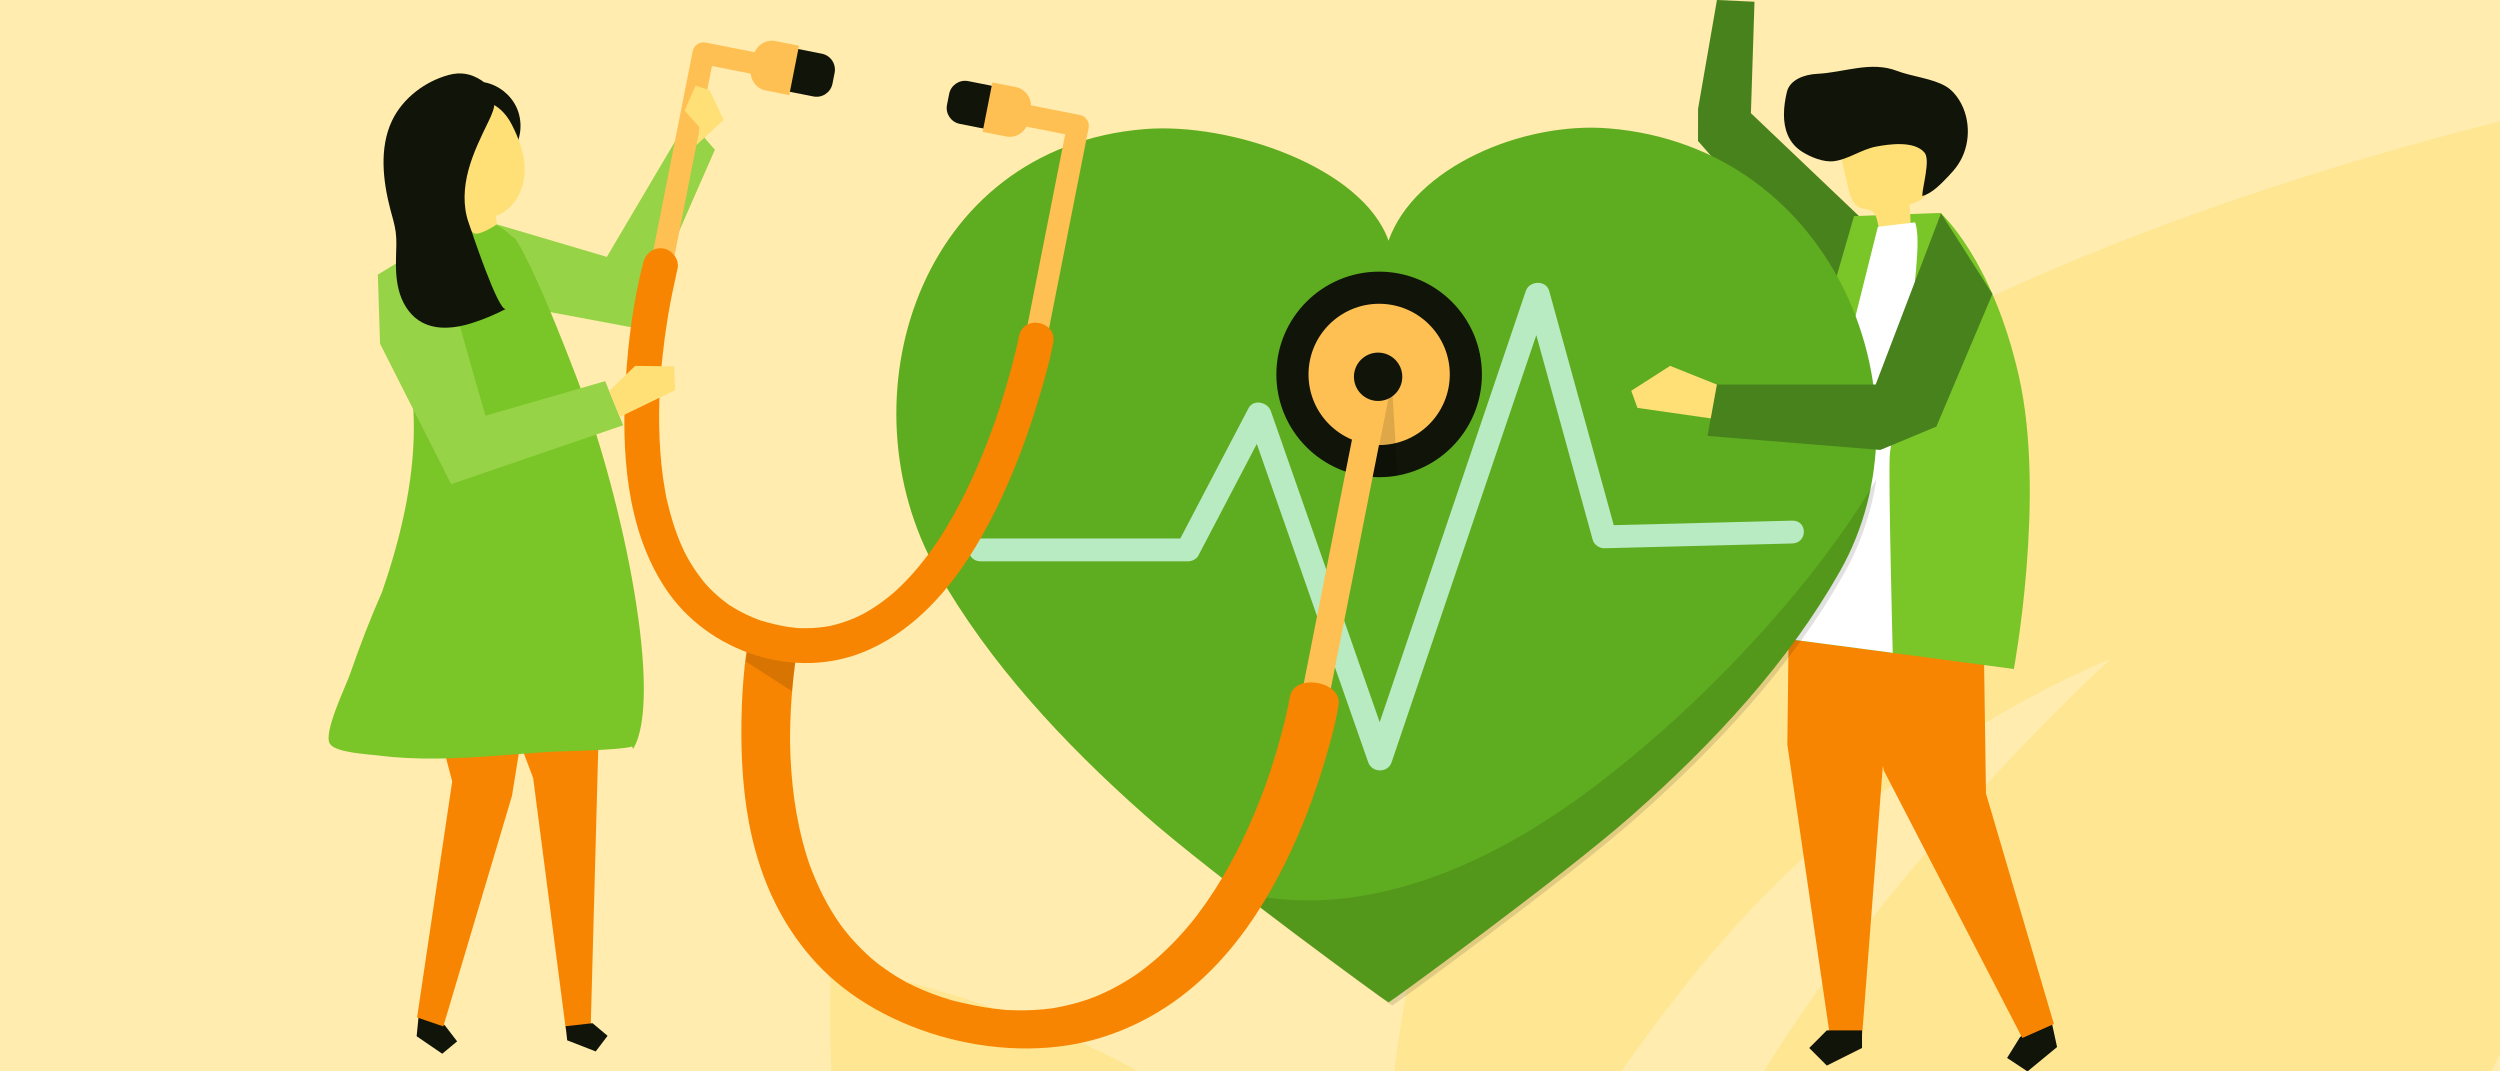 <?xml version="1.0" encoding="utf-8"?>
<!-- Generator: Adobe Illustrator 16.0.0, SVG Export Plug-In . SVG Version: 6.00 Build 0)  -->
<!DOCTYPE svg PUBLIC "-//W3C//DTD SVG 1.1//EN" "http://www.w3.org/Graphics/SVG/1.1/DTD/svg11.dtd">
<svg version="1.1" id="Layer_1" xmlns="http://www.w3.org/2000/svg" xmlns:xlink="http://www.w3.org/1999/xlink" x="0px" y="0px"
	 width="350px" height="150px" viewBox="0 0 350 150" enable-background="new 0 0 350 150" xml:space="preserve">
<rect fill="#FFECAE" width="350" height="150"/>
<g id="Shape_1_1_" enable-background="new    ">
	<g id="Shape_1">
		<g>
			<path fill="#FFE692" d="M116.397,149.991h42.946c-18.577-10.438-42.946-15.056-42.946-15.056S115.998,141.159,116.397,149.991z
				 M226.656,76.82c-20.273,22.281-28.562,49.684-31.459,73.171h31.76c4.693-6.624,9.688-13.249,14.98-19.171
				c23.971-27.201,53.53-38.543,53.53-38.543s-29.161,26.498-48.536,57.714h101.869c0.4-0.804,0.801-1.706,1.197-2.509V16.999
				C318.342,24.928,256.42,44.1,226.656,76.82z"/>
		</g>
	</g>
</g>
<g>
	<g>
		<polygon fill="#96D346" points="69.482,31.387 84.957,35.964 96.349,16.68 100.085,20.963 89.113,45.953 70.652,42.508 
			65.527,35.997 		"/>
	</g>
	<g>
		<polygon fill="#47821D" points="260.887,30.848 245.128,15.846 245.629,0.244 240.372,0 237.73,15.226 237.721,19.738 
			257.373,42.232 260.018,34.902 		"/>
	</g>
	<g>
		<g>
			<g>
				<g>
					<g>
						<polygon fill="#101409" points="287.468,144.187 287.99,146.585 283.847,150 280.991,148.11 282.802,145.202 286.944,141.787 
													"/>
					</g>
				</g>
				<g>
					<g>
						<polygon fill="#F88501" points="272.978,70.437 277.6,81.098 278.036,111.094 287.543,143.36 283.123,145.319 
							263.723,107.855 261.516,95.989 260.637,70.998 						"/>
					</g>
				</g>
			</g>
			<g>
				<g>
					<g>
						<polygon fill="#F88501" points="250.592,72.826 250.229,104.262 256.152,144.795 260.708,144.795 263.584,107.396 
							269.818,69.995 						"/>
					</g>
				</g>
				<g>
					<g>
						<polygon fill="#101409" points="260.682,144.253 260.682,146.716 255.755,149.179 253.293,146.716 255.755,144.253 						"/>
					</g>
				</g>
			</g>
		</g>
		<g>
			<g>
				<path fill="#7AC528" d="M259.562,30.257l12.1-0.448c0,0,7.238,6.351,10.98,22.855c3.81,16.805-0.704,40.999-0.704,40.999
					s-32.462-4.326-37.785-4.995l8.12-33.181L259.562,30.257z"/>
			</g>
		</g>
		<g>
			<g>
				<g>
					<path fill="#FFE077" d="M263.215,32.367c1.416-0.108,2.831-0.216,4.246-0.324c0.039-1.131-0.011-2.267-0.152-3.39
						c1.187-0.387,2.561-0.978,2.793-2.204c0.075-0.386,0.017-0.784-0.042-1.173c-0.24-1.607-0.481-3.214-0.722-4.823
						c-0.083-0.555-0.172-1.127-0.463-1.609c-0.51-0.844-1.525-1.232-2.494-1.423c-2.47-0.486-5.184-0.01-7.144,1.57
						c-0.521,0.421-0.995,0.93-1.234,1.555c-0.37,0.964-0.135,2.043,0.104,3.048c0.222,0.927,0.442,1.855,0.664,2.782
						c0.255,1.066,0.629,2.281,1.643,2.702c0.537,0.224,1.179,0.176,1.663,0.5C262.931,30.15,262.785,31.435,263.215,32.367z"/>
				</g>
			</g>
			<g>
				<g>
					<path fill="#101409" d="M249.753,16.067c-0.004-1.099,0.174-2.207,0.415-3.203c0.414-1.712,2.46-2.442,4.219-2.526
						c3.801-0.183,7.499-1.825,11.177-0.419c2.103,0.805,4.943,1.047,6.838,2.158c0.791,0.464,1.415,1.175,1.896,1.956
						c1.666,2.706,1.592,6.381-0.181,9.018c-0.397,0.591-0.87,1.129-1.365,1.643c-1.024,1.062-2.249,2.374-3.635,2.745
						c-0.005-1.231,1.203-5.086,0.281-6.116c-1.463-1.634-4.866-1.152-6.735-0.801c-2.038,0.384-3.88,1.781-5.898,2.042
						c-1.452,0.188-3.284-0.563-4.498-1.339C250.363,20.007,249.761,18.052,249.753,16.067z"/>
				</g>
			</g>
		</g>
		<g>
			<g>
				<path fill="#FFFFFF" d="M262.899,31.754l-12.72,50.881l-1.043,6.673l15.848,2.085c0,0-0.625-24.364-0.417-27.614
					c0.209-3.248,2.56-10.275,2.92-17.845c0.208-4.379,1.6-12.245,0.625-14.805L262.899,31.754z"/>
			</g>
		</g>
	</g>
	<g>
		<g>
			<g>
				<path fill="#5EAC1F" d="M225.214,17.973c-12.045-0.981-27.202,5.447-30.819,15.732c-3.617-10.285-22.098-16.614-34.144-15.632
					c-31.789,2.589-42.549,38.039-29.071,61.876c7.254,12.833,17.678,24.05,29.051,34.125c9.523,8.435,34.089,26.325,34.164,26.264
					c0.075,0.062,24.64-17.829,34.163-26.264c11.373-10.075,21.798-21.292,29.052-34.125
					C271.087,56.111,257.002,20.562,225.214,17.973z"/>
			</g>
		</g>
		<g opacity="0.12">
			<g>
				<path d="M251.43,82.963c-7.923,9.571-17.098,18.555-27.057,26.271c-9.632,7.459-20.917,13.959-33.338,16.13
					c-5.965,1.044-11.809,0.898-17.337-0.372c10.14,7.825,21.159,15.826,21.21,15.784c0.075,0.062,24.64-17.829,34.163-26.264
					c11.373-10.074,21.798-21.292,29.052-34.122c2.347-4.153,3.856-8.659,4.584-13.286C259.409,72.66,255.581,77.947,251.43,82.963z
					"/>
			</g>
		</g>
		<g>
			<g>
				<path fill="#B8EBC2" d="M250.898,72.889c-8.323,0.209-16.647,0.421-24.971,0.632c-3.012-10.928-6.025-21.856-9.037-32.783
					c-0.437-1.581-2.783-1.462-3.278,0c-6.445,19.022-12.889,38.044-19.334,57.065c-0.373,1.103-0.746,2.204-1.12,3.305
					c-4.381-12.521-8.764-25.042-13.146-37.565c-0.703-2.008-1.405-4.017-2.107-6.024c-0.424-1.211-2.422-1.692-3.108-0.383
					c-3.185,6.084-6.369,12.168-9.555,18.252c-9.316,0-18.631,0-27.946,0c-2.187,0-2.191,3.198,0,3.198c9.666,0,19.332,0,28.999,0
					c0.565,0,1.208-0.297,1.467-0.791c2.729-5.214,5.459-10.428,8.19-15.642c4.496,12.847,8.99,25.694,13.486,38.541
					c0.703,2.008,1.406,4.017,2.109,6.024c0.527,1.507,2.759,1.531,3.277,0c6.444-19.021,12.89-38.044,19.333-57.066
					c0.309-0.91,0.617-1.82,0.926-2.729c2.633,9.552,5.266,19.104,7.899,28.657c0.183,0.662,0.904,1.191,1.639,1.175
					c8.759-0.224,17.519-0.444,26.277-0.668C253.083,76.033,253.092,72.833,250.898,72.889z"/>
			</g>
		</g>
	</g>
	<g>
		<polygon fill="#47821D" points="271.746,29.861 262.592,53.837 240.359,53.837 239.053,61.03 263.245,62.991 271.092,59.721 
			278.938,41.166 		"/>
	</g>
	<g>
		<polygon fill="#FFE077" points="240.359,53.837 233.821,51.221 228.372,54.708 229.244,57.106 239.5,58.574 		"/>
	</g>
	<g>
		<g>
			<g>
				<g>
					<circle fill="#101409" cx="193.08" cy="52.419" r="14.388"/>
				</g>
			</g>
			<g>
				<g>
					<circle fill="#FFC053" cx="193.081" cy="52.418" r="9.889"/>
				</g>
			</g>
			<g>
				<g>
					
						<rect x="184.889" y="57.801" transform="matrix(0.981 0.194 -0.194 0.981 19.814 -34.565)" fill="#FFC053" width="3.855" height="52.66"/>
				</g>
			</g>
			<g>
				<g>
					<circle fill="#101409" cx="192.935" cy="52.75" r="3.385"/>
				</g>
			</g>
			<g opacity="0.13">
				<g>
					<path d="M194.375,55.814l-2.166,10.966c0,0,2.212,0.083,3.459-0.205l-0.7-11.119L194.375,55.814z"/>
				</g>
			</g>
		</g>
		<g>
			<g>
				<g>
					<path fill="#F88501" d="M105.162,87.341c-1.021,5.055-1.384,10.277-1.369,15.437c0.032,10.706,1.866,22.682,10.503,32.062
						c9.14,9.927,26.739,14.731,40.348,10.276c12.994-4.256,20.518-14.615,25.379-24.481c2.227-4.521,3.988-9.214,5.412-13.976
						c0.746-2.494,1.481-5.028,1.9-7.592c0.02-0.119,0.045-0.236,0.064-0.355c0.576-3.352-6.237-4.522-6.814-1.165
						c-0.291,1.705-0.713,3.394-1.154,5.068c-0.48,1.823-1.018,3.632-1.611,5.425c-0.172,0.521-0.35,1.038-0.53,1.556
						c-0.021,0.058-0.034,0.104-0.047,0.139c-0.007,0.021-0.017,0.043-0.026,0.071c-0.111,0.299-0.219,0.6-0.331,0.898
						c-0.426,1.136-0.875,2.264-1.35,3.384c-2.067,4.876-4.606,9.634-7.92,14.016c-0.188,0.25-0.382,0.498-0.576,0.744
						c0.271-0.348-0.212,0.265-0.344,0.422c-0.468,0.566-0.952,1.123-1.453,1.672c-0.94,1.03-1.939,2.026-3.005,2.977
						c-0.499,0.444-1.012,0.878-1.541,1.301c-0.248,0.199-0.5,0.395-0.755,0.589c-0.169,0.128-0.342,0.254-0.513,0.379
						c-0.053,0.041-0.167,0.123-0.254,0.183c-1.111,0.748-2.269,1.454-3.5,2.087c-0.609,0.311-1.233,0.606-1.873,0.882
						c-0.301,0.13-0.61,0.252-0.915,0.378c0.826-0.343-0.487,0.17-0.7,0.241c-1.417,0.476-2.896,0.854-4.42,1.124
						c-0.153,0.027-0.31,0.049-0.462,0.078c-0.02,0.004-0.037,0.008-0.054,0.011c-0.008,0-0.015,0.002-0.024,0.002
						c-0.358,0.04-0.713,0.087-1.072,0.122c-0.853,0.082-1.713,0.131-2.579,0.148c-0.807,0.015-1.615-0.009-2.427-0.038
						c-0.054-0.004-0.135-0.007-0.211-0.014c0.058,0.005,0.129,0.01,0.216,0.019c-0.121-0.01-0.241-0.019-0.361-0.029
						c-0.044-0.004-0.071-0.006-0.064-0.006c-0.035-0.003-0.069-0.005-0.104-0.008c-0.539-0.055-1.076-0.107-1.613-0.177
						c-1.883-0.245-3.709-0.654-5.551-1.093c-0.01-0.003-0.021-0.005-0.034-0.009c-0.171-0.051-0.342-0.1-0.513-0.151
						c-0.382-0.116-0.761-0.236-1.138-0.364c-0.895-0.302-1.775-0.636-2.636-1.001c-0.685-0.292-1.341-0.617-2.009-0.934
						c-0.015-0.007-0.028-0.013-0.042-0.02c-0.013-0.007-0.025-0.014-0.04-0.022c-0.136-0.079-0.278-0.152-0.416-0.229
						c-0.411-0.231-0.814-0.469-1.211-0.715c-0.588-0.365-1.16-0.748-1.714-1.146c-0.305-0.218-0.605-0.442-0.9-0.669
						c-0.151-0.119-0.964-0.804-0.769-0.626c-1.025-0.916-1.987-1.863-2.861-2.866c-0.419-0.482-0.818-0.972-1.2-1.47
						c-0.105-0.139-0.623-0.865-0.419-0.564c-0.197-0.285-0.394-0.572-0.581-0.862c-1.537-2.37-2.686-4.843-3.621-7.354
						c-0.021-0.056-0.04-0.11-0.059-0.164c-0.024-0.07-0.055-0.159-0.073-0.214c-0.093-0.29-0.19-0.58-0.28-0.87
						c-0.211-0.682-0.404-1.363-0.582-2.048c-0.339-1.306-0.619-2.617-0.85-3.93c-0.455-2.583-0.717-5.173-0.837-7.755
						c-0.027-0.594-0.047-1.187-0.059-1.779c-0.007-0.308-0.009-0.615-0.013-0.923c0.012,0.827,0.001-0.266,0.003-0.467
						c0.009-1.166,0.044-2.33,0.105-3.49c0.106-2.05,0.29-4.092,0.545-6.122c0.191-1.52,0.449-3.022,0.729-4.523
						c-1.064,0.069-2.17-0.084-3.123-0.281C107.625,88.27,106.347,87.888,105.162,87.341z M133.406,140.083
						C133.23,140.037,132.934,139.946,133.406,140.083L133.406,140.083z M113.325,121.009
						C113.336,121.037,113.334,121.033,113.325,121.009L113.325,121.009z"/>
				</g>
			</g>
		</g>
		<g>
			<g>
				<g>
					<path fill="#FFC053" d="M110.141,8.2c-3.79-0.749-7.581-1.497-11.371-2.246c-0.809-0.16-1.631,0.39-1.792,1.201
						c-1.704,8.629-3.408,17.258-5.113,25.888c-0.24,1.217-0.48,2.435-0.721,3.652c-0.38,1.926,2.612,2.52,2.993,0.591
						c1.705-8.63,3.408-17.259,5.112-25.889c0.142-0.718,0.284-1.437,0.426-2.155c3.292,0.65,6.583,1.3,9.875,1.95
						C111.477,11.573,112.07,8.581,110.141,8.2z"/>
				</g>
			</g>
			<g>
				<g>
					<g>
						<path fill="#101409" d="M113.878,13.503l-3.757-0.742l1.182-5.984l3.757,0.742c1.23,0.242,2.03,1.437,1.788,2.667
							l-0.302,1.529C116.303,12.946,115.108,13.746,113.878,13.503z"/>
					</g>
				</g>
				<g>
					<g>
						<path fill="#FFC053" d="M110.494,13.318l-3.278-0.647c-1.421-0.281-2.347-1.661-2.066-3.083l0.35-1.768
							c0.28-1.422,1.661-2.347,3.082-2.066l3.278,0.647L110.494,13.318z"/>
					</g>
				</g>
			</g>
		</g>
		<g>
			<g>
				<g>
					<path fill="#FFC053" d="M139.84,13.857c3.79,0.749,7.581,1.497,11.371,2.246c0.809,0.16,1.361,0.981,1.201,1.792
						c-1.704,8.629-3.408,17.259-5.113,25.889c-0.24,1.217-0.481,2.435-0.721,3.652c-0.38,1.925-3.374,1.338-2.992-0.591
						c1.704-8.629,3.408-17.258,5.112-25.888c0.142-0.719,0.284-1.438,0.426-2.157c-3.292-0.65-6.584-1.3-9.875-1.95
						C137.323,16.47,137.911,13.477,139.84,13.857z"/>
				</g>
			</g>
			<g>
				<g>
					<g>
						<path fill="#101409" d="M134.368,17.342l3.757,0.742l1.182-5.985l-3.757-0.742c-1.23-0.243-2.424,0.558-2.667,1.788
							l-0.302,1.53C132.337,15.905,133.138,17.099,134.368,17.342z"/>
					</g>
				</g>
				<g>
					<g>
						<path fill="#FFC053" d="M137.568,18.458l3.278,0.647c1.421,0.28,2.802-0.644,3.083-2.066l0.349-1.768
							c0.28-1.422-0.644-2.802-2.066-3.083l-3.278-0.647L137.568,18.458z"/>
					</g>
				</g>
			</g>
		</g>
		<g opacity="0.13">
			<g>
				<path d="M111.438,91.953c0,0-0.313,2.234-0.542,4.83l-6.53-4.211l0.498-2.681L111.438,91.953z"/>
			</g>
		</g>
		<g>
			<g>
				<g>
					<path fill="#F88501" d="M90.061,36.723c-1.394,5.372-2.111,10.987-2.457,16.513c-0.615,9.802-0.019,20.736,5.58,29.171
						c5.925,8.928,18.185,13.012,28.152,8.689c9.516-4.128,15.496-13.751,19.548-22.871c1.857-4.181,3.392-8.51,4.689-12.896
						c0.68-2.297,1.355-4.63,1.806-6.986c0.021-0.109,0.046-0.217,0.067-0.326c0.61-3.082-4.177-4.031-4.788-0.946
						c-0.31,1.567-0.71,3.12-1.125,4.662c-0.451,1.676-0.943,3.343-1.472,4.997c-0.153,0.479-0.312,0.956-0.47,1.433
						c-0.21,0.633,0.123-0.346-0.066,0.194c-0.096,0.276-0.191,0.552-0.289,0.829c-0.371,1.047-0.758,2.088-1.163,3.122
						c-1.765,4.502-3.857,8.905-6.479,12.976c-0.167,0.258-0.337,0.516-0.507,0.772c0.319-0.482-0.107,0.156-0.218,0.313
						c-0.368,0.526-0.746,1.046-1.135,1.558c-0.732,0.959-1.503,1.889-2.32,2.779c-0.382,0.416-0.773,0.822-1.175,1.219
						c-0.189,0.186-0.38,0.369-0.574,0.551c-0.128,0.121-0.259,0.238-0.388,0.359c-0.105,0.098-0.527,0.455-0.056,0.054
						c-0.879,0.749-1.79,1.456-2.757,2.089c-0.452,0.297-0.915,0.578-1.387,0.842c-0.223,0.124-0.45,0.241-0.675,0.361
						c0.61-0.328-0.357,0.165-0.513,0.234c-1.039,0.462-2.115,0.834-3.217,1.108c-0.111,0.028-0.224,0.051-0.334,0.081
						c-0.572,0.153,0.53-0.083-0.057,0.012c-0.257,0.042-0.514,0.093-0.772,0.131c-0.612,0.091-1.229,0.15-1.847,0.182
						c-0.577,0.028-1.151,0.021-1.728,0.009c-0.151-0.003-0.591-0.045,0.003,0.004c-0.125-0.011-0.25-0.016-0.375-0.029
						c-0.381-0.041-0.761-0.079-1.14-0.133c-1.328-0.191-2.605-0.532-3.892-0.9c-0.116-0.035-0.457-0.163,0.069,0.026
						c-0.15-0.055-0.301-0.108-0.45-0.165c-0.265-0.098-0.528-0.202-0.789-0.312c-0.621-0.261-1.229-0.551-1.819-0.87
						c-0.471-0.254-0.919-0.541-1.377-0.816c-0.514-0.311,0.422,0.321-0.056-0.039c-0.093-0.069-0.19-0.134-0.284-0.202
						c-0.279-0.202-0.553-0.414-0.82-0.633c-0.398-0.323-0.782-0.662-1.154-1.017c-0.205-0.194-0.405-0.396-0.602-0.598
						c-0.118-0.123-0.833-0.941-0.386-0.406c-0.725-0.867-1.396-1.768-1.994-2.727c-0.27-0.434-0.526-0.875-0.768-1.324
						c-0.076-0.141-0.482-0.962-0.191-0.354c-0.148-0.31-0.296-0.621-0.437-0.934c-0.955-2.143-1.626-4.388-2.144-6.671
						c-0.026-0.117-0.05-0.232-0.075-0.349c0.123,0.571,0.031,0.15,0.004,0.007c-0.049-0.266-0.1-0.529-0.147-0.793
						c-0.111-0.619-0.208-1.241-0.293-1.863c-0.164-1.19-0.285-2.386-0.372-3.583c-0.17-2.358-0.204-4.725-0.136-7.087
						c0.017-0.543,0.038-1.086,0.064-1.629c0.014-0.281,0.031-0.562,0.045-0.844c-0.04,0.757,0.017-0.244,0.03-0.428
						c0.076-1.067,0.17-2.133,0.283-3.198c0.198-1.877,0.45-3.75,0.753-5.615c0.354-2.176,0.82-4.319,1.283-6.473
						c0.023-0.104,0.051-0.208,0.078-0.312c0.332-1.277-0.682-2.622-1.921-2.867C91.568,34.534,90.394,35.443,90.061,36.723
						L90.061,36.723z"/>
				</g>
			</g>
		</g>
	</g>
	<g>
		<g>
			<g>
				<polygon fill="#101409" points="58.525,143.104 58.329,145.074 61.913,147.523 63.998,145.791 62.305,143.582 58.721,141.134 
									"/>
			</g>
		</g>
		<g>
			<g>
				<polygon fill="#F88501" points="58.498,82.877 57.903,88.861 63.31,109.405 58.391,142.442 62.062,143.701 71.671,111.437 
					73.188,102.051 73.093,82.191 				"/>
			</g>
		</g>
	</g>
	<g>
		<g>
			<g>
				<polygon fill="#F88501" points="84.212,87.858 82.702,143.717 79.216,144.106 74.642,108.921 65.528,84.887 				"/>
			</g>
		</g>
		<g>
			<g>
				<polygon fill="#101409" points="79.188,143.669 79.409,145.646 83.399,147.2 85.062,145.014 82.957,143.248 				"/>
			</g>
		</g>
	</g>
	<g>
		<g>
			<path fill="#7AC528" d="M56.786,41.325c0.018-0.841,0.067-1.68,0.156-2.514c0.514-4.805,3.656-6.622,7.913-7.901
				c3.481-0.569,5.756,1.054,6.987,2.375l0.103-0.091c0,0,0.277,0.281,0.958,1.5c0.04,0.07,0.061,0.109,0.061,0.109
				c1.199,2.168,3.577,7.104,7.763,18.051c6.72,17.575,12.16,45.029,7.907,51.994l-0.144-0.341
				c-1.463,0.537-10.384,0.671-11.298,0.73c-5.343,0.343-10.675,0.916-16.034,0.962c-2.702,0.022-5.412-0.073-8.094-0.423
				c-1.376-0.181-6.074-0.371-6.883-1.653c-0.964-1.53,2.251-8.081,2.83-9.762c1.344-3.908,2.829-7.766,4.5-11.544
				c2.51-7.312,4.428-15.212,4.428-22.976C57.939,53.647,56.652,47.527,56.786,41.325z"/>
		</g>
	</g>
	<g>
		<polygon fill="#96D346" points="65.179,30.938 52.896,38.446 53.206,48.123 63.162,67.786 87.25,59.533 84.72,53.358 
			67.957,58.196 62.857,40.297 		"/>
	</g>
	<g>
		<g>
			<g>
				<path fill="#101409" d="M65.501,16.556c2.757-0.056,5.461,1.71,6.518,4.256c1.01-1.71,1.132-3.914,0.318-5.725
					s-2.544-3.183-4.494-3.562c-1.333,1.307-2.12,3.153-2.139,5.02L65.501,16.556z"/>
			</g>
		</g>
		<g>
			<g>
				<path fill="#FFE077" d="M71.643,17.427c-3.374-6.568-11.71-2.797-12.539,3.574c-0.471,3.623,2.354,7.719,5.85,9.11
					c0.242,0.598,0.825,2.273,1.417,2.547c0.642,0.295,2.123-0.605,2.709-0.937c0.163-0.092,0.33-0.196,0.419-0.359
					c0.112-0.207,0.013-0.639-0.124-1.111c0.453-0.168,0.899-0.398,1.334-0.699c1.825-1.261,2.736-3.565,2.739-5.785
					C73.452,21.548,72.656,19.4,71.643,17.427z"/>
			</g>
		</g>
		<g>
			<g>
				<path fill="#101409" d="M66.062,45.233c1.643-0.526,3.242-1.191,4.772-1.989c-1.052,0.549-4.955-11.295-5.239-12.11
					c-0.814-2.337-0.658-4.924-0.015-7.315c0.642-2.391,1.745-4.627,2.824-6.854c0.449-0.927,0.906-1.911,0.823-2.937
					c-0.091-1.135-0.853-2.137-1.803-2.763c-1.464-0.963-2.939-1.221-4.589-0.776c-3.331,0.898-6.46,3.263-7.954,6.411
					c-1.804,3.801-1.272,8.434-0.24,12.391c0.277,1.062,0.618,2.112,0.76,3.2c0.151,1.165,0.073,2.344,0.041,3.518
					c-0.047,1.734,0.014,3.498,0.546,5.147c0.532,1.65,1.587,3.192,3.124,3.995C61.258,46.273,63.856,45.94,66.062,45.233z"/>
			</g>
		</g>
	</g>
	<g>
		<polygon fill="#FFE077" points="85.281,54.729 88.922,51.221 94.384,51.292 94.516,54.616 86.774,58.372 		"/>
	</g>
	<g>
		<polygon fill="#FFE077" points="97.489,20.314 101.304,16.784 99.342,12.643 97.38,11.989 95.855,15.477 97.971,17.874 		"/>
	</g>
</g>
</svg>
